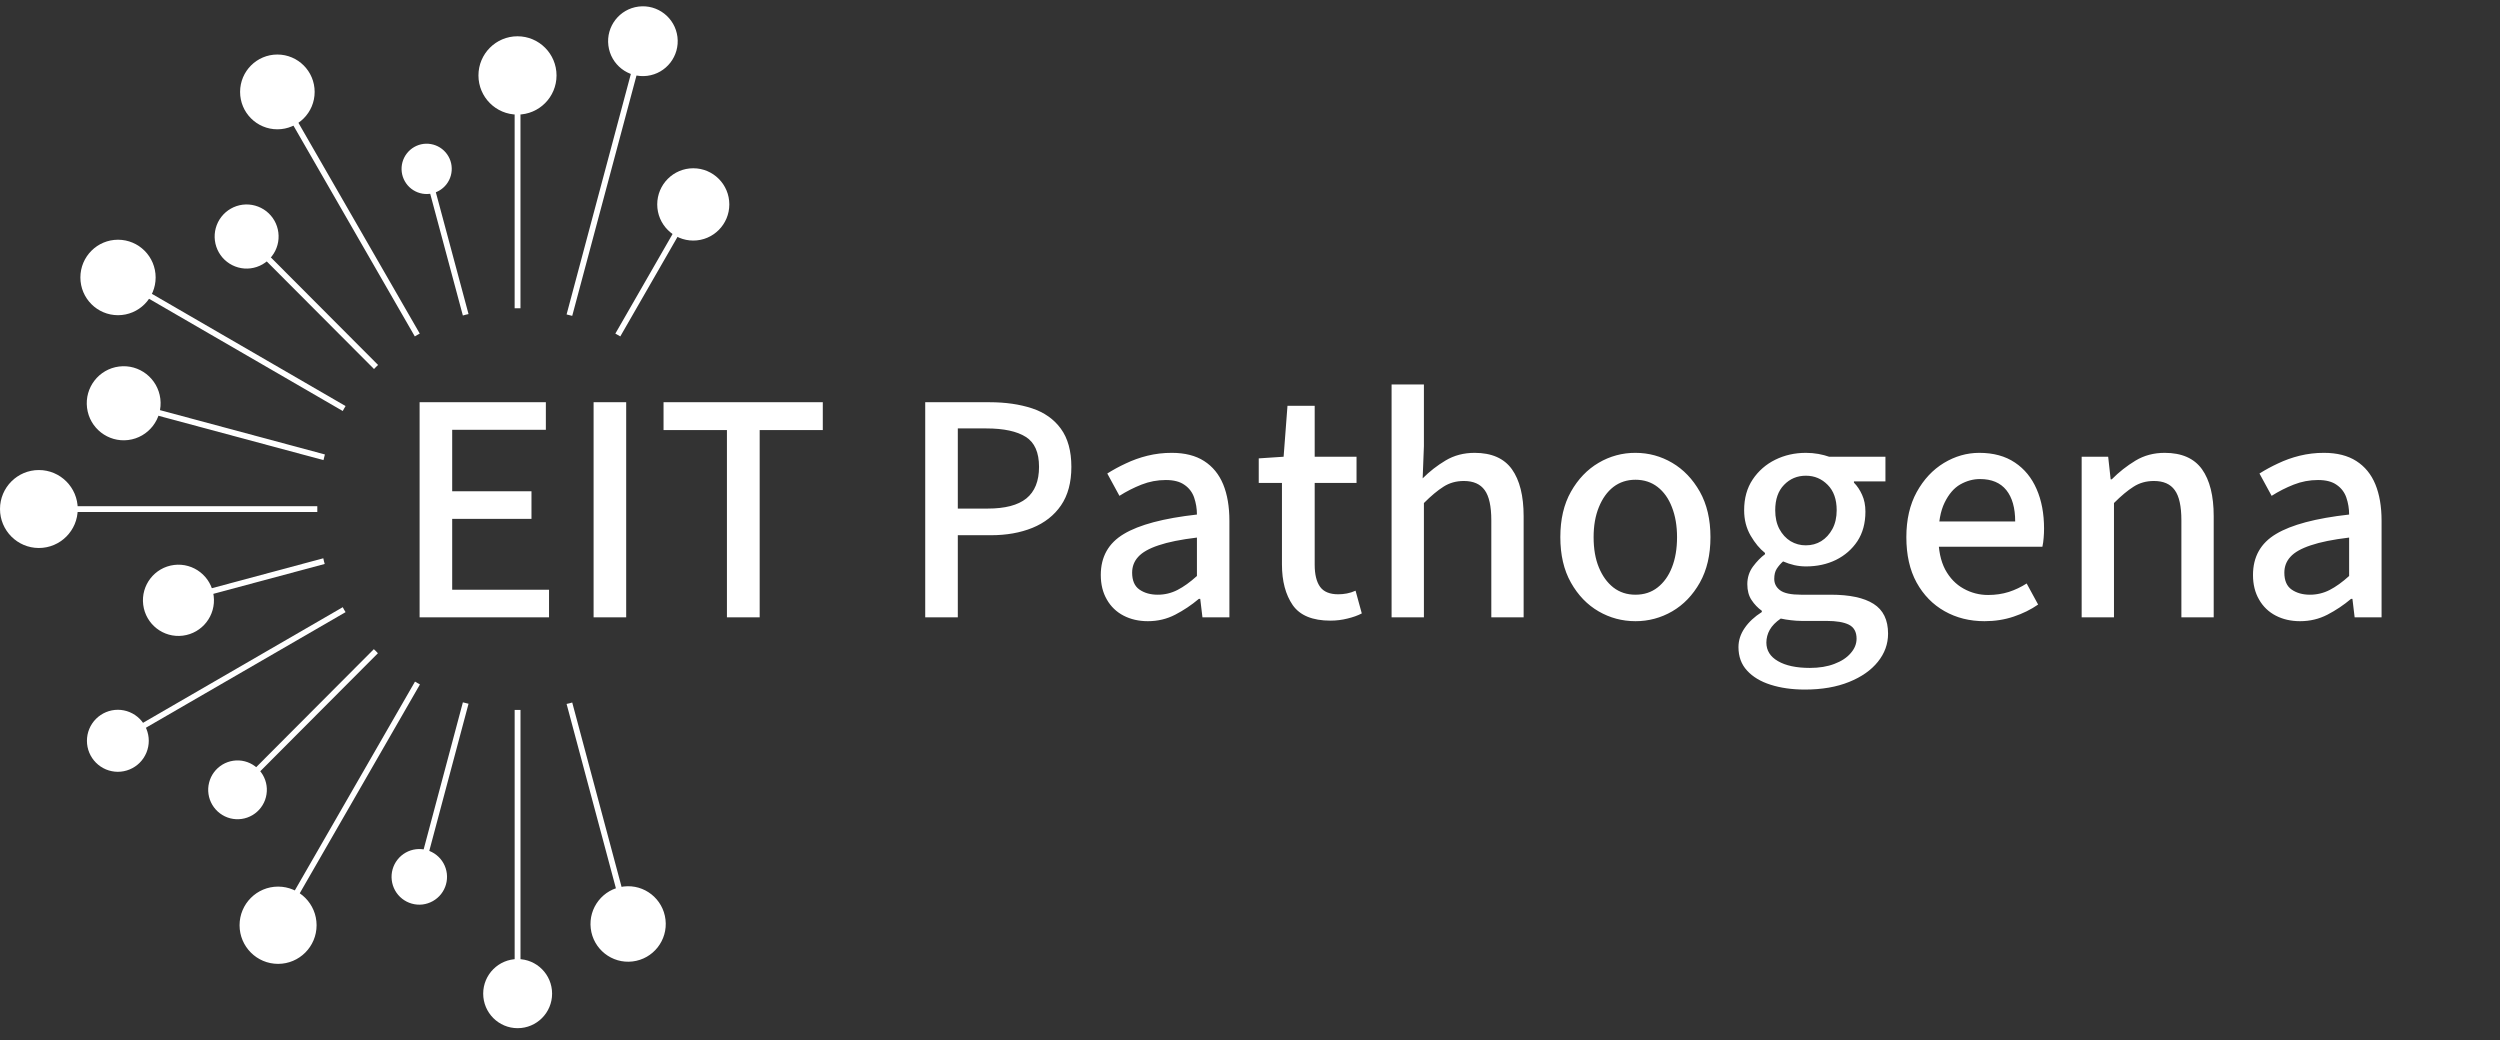 <svg width="137" height="57" viewBox="0 0 137 57" fill="none" xmlns="http://www.w3.org/2000/svg">
<rect x="0" y="0" width="137" height="57" fill="#333333" stroke="none"/>
<g clip-path="url(#clip0_203_94)">
<path d="M22.994 33.829V22.042H29.913V23.554H24.78V26.921H29.125V28.433H24.78V32.316H30.087V33.829H22.994ZM32.529 33.829V22.042H34.315V33.829H32.529ZM39.836 33.829V23.569H36.362V22.042H45.089V23.569H41.63V33.829H39.836ZM50.702 33.829V22.042H54.229C55.102 22.042 55.876 22.154 56.553 22.376C57.229 22.6 57.757 22.973 58.135 23.493C58.517 24.016 58.711 24.713 58.711 25.583C58.711 26.44 58.521 27.145 58.143 27.696C57.768 28.243 57.246 28.653 56.576 28.927C55.91 29.197 55.153 29.33 54.305 29.33H52.488V33.829H50.702ZM52.488 27.87H54.123C55.077 27.87 55.783 27.686 56.243 27.316C56.706 26.941 56.939 26.364 56.939 25.583C56.939 24.793 56.697 24.246 56.213 23.942C55.728 23.634 55.005 23.478 54.048 23.478H52.488V27.87ZM62.904 34.041C62.405 34.041 61.96 33.939 61.572 33.737C61.187 33.54 60.868 33.233 60.656 32.856C60.433 32.472 60.323 32.023 60.323 31.51C60.323 30.513 60.743 29.763 61.587 29.261C62.429 28.756 63.764 28.401 65.592 28.197C65.592 27.874 65.54 27.565 65.44 27.27C65.345 26.985 65.159 26.74 64.91 26.571C64.662 26.394 64.322 26.305 63.888 26.305C63.423 26.305 62.98 26.389 62.556 26.556C62.134 26.722 61.728 26.928 61.345 27.172L60.679 25.948C61.003 25.744 61.339 25.561 61.686 25.401C62.066 25.219 62.465 25.076 62.874 24.975C63.312 24.867 63.762 24.814 64.214 24.816C64.929 24.816 65.52 24.966 65.985 25.264C66.454 25.564 66.802 25.99 67.03 26.541C67.257 27.093 67.371 27.76 67.371 28.539V33.829H65.894L65.773 32.818H65.697C65.293 33.158 64.861 33.447 64.403 33.684C63.943 33.922 63.444 34.041 62.904 34.041ZM63.442 32.59C63.818 32.592 64.189 32.503 64.524 32.331C64.867 32.155 65.222 31.898 65.592 31.564V29.459C64.708 29.565 64.006 29.707 63.487 29.884C62.967 30.057 62.596 30.268 62.374 30.515C62.151 30.758 62.041 31.047 62.041 31.381C62.041 31.813 62.174 32.122 62.443 32.309C62.715 32.497 63.048 32.59 63.442 32.59ZM72.908 34.011C71.928 34.011 71.239 33.728 70.841 33.16C70.448 32.588 70.251 31.845 70.251 30.933V26.465H68.979V25.119L70.342 25.029L70.554 22.239H72.045V25.029H74.338V26.465H72.045V30.949C72.045 31.477 72.143 31.88 72.34 32.157C72.537 32.43 72.87 32.567 73.339 32.567C73.491 32.567 73.646 32.552 73.809 32.522C73.969 32.491 74.128 32.442 74.285 32.37L74.626 33.616C74.399 33.734 74.136 33.827 73.839 33.897C73.54 33.973 73.229 34.011 72.908 34.011ZM76.259 33.829V21.069H78.03V24.451L77.962 26.214C78.338 25.836 78.76 25.507 79.219 25.234C79.682 24.957 80.212 24.816 80.808 24.816C81.741 24.816 82.422 25.116 82.852 25.713C83.279 26.311 83.495 27.17 83.495 28.289V33.829H81.724V28.517C81.724 27.742 81.603 27.191 81.361 26.86C81.122 26.526 80.742 26.358 80.218 26.358C79.797 26.358 79.427 26.463 79.105 26.67C78.781 26.874 78.424 27.172 78.03 27.567V33.829L76.259 33.829ZM89.623 34.041C88.897 34.041 88.223 33.861 87.603 33.502C86.982 33.142 86.476 32.618 86.088 31.929C85.698 31.241 85.506 30.409 85.506 29.436C85.506 28.463 85.698 27.633 86.088 26.944C86.476 26.256 86.982 25.727 87.603 25.363C88.214 25 88.912 24.811 89.623 24.816C90.344 24.816 91.016 24.998 91.637 25.363C92.257 25.727 92.761 26.256 93.151 26.944C93.538 27.633 93.733 28.463 93.733 29.436C93.733 30.409 93.538 31.241 93.151 31.929C92.761 32.618 92.257 33.142 91.637 33.502C91.026 33.858 90.331 34.045 89.623 34.041ZM89.623 32.59C90.093 32.59 90.496 32.459 90.835 32.194C91.177 31.927 91.44 31.56 91.622 31.093C91.807 30.627 91.902 30.074 91.902 29.436C91.902 28.813 91.807 28.266 91.622 27.794C91.44 27.32 91.177 26.949 90.835 26.685C90.496 26.423 90.093 26.29 89.623 26.29C89.158 26.29 88.755 26.423 88.412 26.685C88.073 26.949 87.809 27.32 87.617 27.794C87.424 28.266 87.33 28.813 87.33 29.436C87.33 30.074 87.424 30.627 87.617 31.093C87.809 31.56 88.073 31.927 88.412 32.194C88.755 32.459 89.158 32.59 89.623 32.59ZM98.909 37.788C98.201 37.788 97.573 37.698 97.025 37.522C96.48 37.349 96.05 37.09 95.738 36.747C95.424 36.406 95.268 35.979 95.268 35.462C95.268 35.092 95.382 34.742 95.609 34.414C95.836 34.083 96.148 33.794 96.548 33.539V33.471C96.327 33.312 96.137 33.114 95.988 32.886C95.831 32.654 95.753 32.362 95.753 32.012C95.753 31.653 95.855 31.332 96.063 31.047C96.275 30.764 96.495 30.538 96.722 30.371V30.302C96.434 30.074 96.171 29.759 95.934 29.352C95.696 28.942 95.579 28.478 95.579 27.962C95.579 27.304 95.734 26.742 96.048 26.274C96.356 25.812 96.782 25.439 97.282 25.195C97.791 24.943 98.351 24.816 98.962 24.816C99.204 24.816 99.433 24.837 99.651 24.876C99.872 24.918 100.067 24.968 100.234 25.028H103.322V26.381H101.596V26.449C101.778 26.632 101.926 26.856 102.043 27.118C102.164 27.382 102.225 27.688 102.225 28.038C102.225 28.672 102.077 29.212 101.786 29.656C101.492 30.097 101.101 30.439 100.612 30.682C100.122 30.922 99.572 31.04 98.962 31.04C98.751 31.039 98.54 31.016 98.334 30.971C98.121 30.922 97.914 30.853 97.713 30.766C97.58 30.884 97.463 31.019 97.365 31.169C97.274 31.311 97.229 31.495 97.229 31.724C97.229 31.978 97.335 32.185 97.547 32.346C97.763 32.51 98.147 32.59 98.697 32.59H100.325C101.364 32.59 102.145 32.757 102.671 33.091C103.201 33.426 103.466 33.969 103.466 34.725C103.466 35.291 103.279 35.806 102.906 36.268C102.537 36.727 102.013 37.096 101.332 37.37C100.65 37.647 99.842 37.788 98.909 37.788ZM98.962 29.884C99.275 29.884 99.555 29.808 99.802 29.656C100.054 29.501 100.258 29.276 100.416 28.988C100.571 28.699 100.65 28.357 100.65 27.962C100.65 27.365 100.486 26.902 100.158 26.571C99.829 26.237 99.432 26.069 98.962 26.069C98.487 26.069 98.088 26.237 97.766 26.571C97.443 26.902 97.282 27.365 97.282 27.962C97.282 28.357 97.357 28.699 97.509 28.988C97.664 29.276 97.868 29.5 98.122 29.657C98.376 29.809 98.666 29.888 98.962 29.884ZM99.182 36.602C99.696 36.602 100.143 36.528 100.521 36.382C100.904 36.239 101.203 36.044 101.415 35.797C101.63 35.554 101.74 35.288 101.74 34.999C101.74 34.628 101.598 34.372 101.316 34.231C101.038 34.094 100.629 34.026 100.09 34.026H98.728C98.533 34.025 98.338 34.013 98.145 33.988C97.956 33.968 97.769 33.938 97.585 33.897C97.306 34.089 97.104 34.296 96.979 34.52C96.861 34.731 96.798 34.969 96.797 35.212C96.797 35.647 97.009 35.987 97.433 36.23C97.857 36.477 98.44 36.602 99.182 36.602ZM108.752 34.041C107.938 34.041 107.21 33.859 106.564 33.494C105.917 33.129 105.406 32.605 105.028 31.921C104.653 31.237 104.468 30.409 104.468 29.436C104.468 28.478 104.657 27.656 105.035 26.966C105.418 26.273 105.915 25.741 106.526 25.37C107.136 25.002 107.783 24.816 108.464 24.816C109.24 24.816 109.891 24.994 110.417 25.348C110.941 25.697 111.337 26.182 111.605 26.799C111.878 27.418 112.014 28.142 112.014 28.973C112.014 29.14 112.007 29.307 111.992 29.474C111.98 29.641 111.957 29.805 111.924 29.96H105.754V28.577H110.432C110.432 27.833 110.269 27.261 109.948 26.86C109.624 26.455 109.142 26.252 108.502 26.252C108.128 26.252 107.768 26.351 107.42 26.548C107.075 26.746 106.792 27.078 106.564 27.544C106.337 28.006 106.224 28.63 106.224 29.421C106.224 30.141 106.347 30.735 106.594 31.207C106.846 31.674 107.181 32.023 107.601 32.255C108.013 32.487 108.477 32.607 108.949 32.605C109.352 32.605 109.73 32.55 110.084 32.438C110.428 32.326 110.756 32.17 111.061 31.974L111.689 33.129C111.295 33.403 110.849 33.623 110.349 33.79C109.853 33.958 109.321 34.041 108.752 34.041ZM114.075 33.829V25.029H115.528L115.664 26.267H115.725C116.115 25.872 116.552 25.528 117.027 25.241C117.496 24.958 118.028 24.816 118.624 24.816C119.557 24.816 120.238 25.116 120.668 25.712C121.096 26.311 121.311 27.169 121.311 28.289V33.829H119.54V28.517C119.54 27.741 119.419 27.19 119.177 26.86C118.938 26.525 118.558 26.358 118.034 26.358C117.613 26.358 117.242 26.463 116.921 26.67C116.597 26.873 116.24 27.172 115.846 27.566V33.828L114.075 33.829ZM126.045 34.041C125.545 34.041 125.1 33.939 124.713 33.737C124.327 33.54 124.009 33.233 123.797 32.856C123.573 32.472 123.464 32.023 123.464 31.51C123.464 30.513 123.884 29.763 124.728 29.261C125.57 28.756 126.904 28.401 128.732 28.197C128.732 27.874 128.681 27.565 128.58 27.27C128.485 26.985 128.299 26.74 128.05 26.571C127.803 26.394 127.462 26.305 127.029 26.305C126.563 26.305 126.12 26.389 125.697 26.556C125.274 26.722 124.869 26.928 124.485 27.172L123.819 25.948C124.143 25.744 124.479 25.562 124.826 25.401C125.207 25.219 125.605 25.076 126.014 24.975C126.453 24.867 126.903 24.814 127.354 24.816C128.069 24.816 128.66 24.966 129.125 25.264C129.595 25.564 129.943 25.99 130.17 26.541C130.397 27.093 130.51 27.76 130.51 28.539V33.829H129.034L128.913 32.818H128.838C128.433 33.158 128.001 33.447 127.544 33.684C127.084 33.922 126.584 34.041 126.045 34.041ZM126.582 32.59C126.958 32.592 127.33 32.503 127.665 32.331C128.007 32.155 128.363 31.898 128.732 31.564V29.459C127.848 29.565 127.146 29.707 126.628 29.884C126.107 30.057 125.736 30.268 125.515 30.515C125.292 30.758 125.182 31.047 125.182 31.381C125.182 31.813 125.314 32.122 125.583 32.309C125.856 32.497 126.189 32.59 126.582 32.59Z" fill="white"/>
<path d="M28.522 16.892V4.123H28.202V16.892H28.522ZM23.526 9.201L23.216 9.279L25.365 17.29C25.462 17.261 25.569 17.232 25.676 17.212L23.526 9.201ZM15.316 4.929L15.045 5.085L22.732 18.436C22.82 18.378 22.916 18.33 23.003 18.281L15.316 4.929ZM6.535 15.066L6.38 15.338L18.782 22.523C18.831 22.426 18.889 22.339 18.937 22.252L6.535 15.066ZM20.718 19.999L13.631 12.891L13.409 13.114L20.496 20.222C20.564 20.145 20.641 20.077 20.718 19.999ZM6.816 21.951L6.738 22.262L17.727 25.214C17.756 25.107 17.775 25.01 17.804 24.904L6.816 21.951ZM17.388 27.739H3.872V28.059H17.388V27.904V27.739ZM9.469 32.808L9.546 33.118L17.794 30.905C17.763 30.802 17.737 30.699 17.717 30.594L9.469 32.808ZM6.37 40.459L6.525 40.731L18.937 33.546C18.879 33.458 18.831 33.361 18.782 33.274L6.37 40.459ZM20.486 35.575L12.731 43.353L12.954 43.576L20.709 35.798C20.639 35.719 20.565 35.645 20.486 35.575ZM15.075 50.674L15.345 50.829L23.013 37.507C22.916 37.458 22.829 37.4 22.742 37.352L15.075 50.674ZM22.781 48.178L23.09 48.256L25.676 38.565C25.569 38.536 25.472 38.517 25.366 38.488L22.781 48.178ZM28.203 38.905V52.742H28.523V38.905H28.203ZM34.553 51.674L34.863 51.596L31.358 38.497C31.262 38.526 31.155 38.556 31.049 38.575L34.553 51.674ZM38.116 11.261L37.845 11.105L33.721 18.281C33.818 18.33 33.905 18.388 33.992 18.436L38.116 11.261L38.116 11.261ZM35.377 2.278L35.066 2.2L31.049 17.232C31.155 17.261 31.252 17.28 31.358 17.309L35.377 2.278Z" fill="white"/>
<path d="M10.02 34.834C11.086 34.7 11.843 33.725 11.71 32.656C11.577 31.586 10.604 30.827 9.538 30.96C8.471 31.094 7.715 32.07 7.848 33.139C7.981 34.209 8.953 34.968 10.02 34.834ZM7.028 24.113C8.137 23.974 8.924 22.96 8.786 21.848C8.647 20.735 7.636 19.946 6.527 20.085C5.418 20.224 4.631 21.238 4.77 22.35C4.908 23.462 5.919 24.251 7.028 24.113Z" fill="white"/>
<path d="M2.13 30.03C3.306 30.03 4.26 29.074 4.26 27.894C4.26 26.714 3.306 25.758 2.13 25.758C0.953 25.758 0 26.714 0 27.893C0 29.073 0.953 30.03 2.13 30.03ZM28.367 56.344C29.41 56.344 30.255 55.497 30.255 54.451C30.255 53.405 29.41 52.557 28.367 52.557C27.325 52.557 26.479 53.405 26.479 54.451C26.479 55.497 27.325 56.344 28.367 56.344Z" fill="white"/>
<path d="M34.663 52.688C35.794 52.554 36.603 51.526 36.469 50.392C36.336 49.257 35.311 48.446 34.18 48.58C33.049 48.714 32.24 49.742 32.373 50.877C32.507 52.011 33.532 52.822 34.663 52.688ZM23.155 49.566C23.556 49.517 23.922 49.312 24.171 48.995C24.421 48.677 24.534 48.274 24.487 47.873C24.463 47.674 24.401 47.482 24.304 47.308C24.207 47.133 24.076 46.98 23.919 46.856C23.763 46.732 23.583 46.64 23.391 46.585C23.199 46.531 22.997 46.514 22.799 46.538C22.398 46.586 22.032 46.791 21.783 47.109C21.533 47.426 21.42 47.83 21.468 48.231C21.491 48.429 21.553 48.621 21.65 48.796C21.747 48.97 21.878 49.124 22.035 49.248C22.192 49.372 22.371 49.464 22.564 49.518C22.756 49.573 22.957 49.589 23.155 49.566ZM15.239 52.82C16.405 52.82 17.349 51.872 17.349 50.703C17.349 49.534 16.405 48.586 15.239 48.586C14.073 48.586 13.128 49.534 13.128 50.703C13.128 51.872 14.073 52.82 15.239 52.82Z" fill="white"/>
<path d="M14.574 43.679C14.679 43.265 14.616 42.826 14.398 42.459C14.18 42.092 13.825 41.826 13.411 41.72C13.207 41.668 12.993 41.657 12.784 41.688C12.575 41.718 12.374 41.79 12.193 41.898C12.012 42.007 11.853 42.15 11.727 42.319C11.601 42.489 11.51 42.681 11.459 42.886C11.353 43.3 11.417 43.739 11.635 44.106C11.853 44.473 12.208 44.739 12.621 44.845C12.826 44.897 13.039 44.908 13.248 44.877C13.457 44.847 13.658 44.775 13.84 44.667C14.021 44.559 14.179 44.415 14.305 44.246C14.431 44.076 14.523 43.884 14.574 43.679Z" fill="white"/>
<path d="M15.2 7.086C16.328 7.086 17.243 6.169 17.243 5.037C17.243 3.905 16.328 2.988 15.2 2.988C14.072 2.988 13.157 3.905 13.157 5.037C13.157 6.169 14.071 7.086 15.2 7.086Z" fill="white"/>
<path d="M28.359 6.28C29.541 6.28 30.498 5.319 30.498 4.134C30.498 2.949 29.54 1.988 28.359 1.988C27.177 1.988 26.219 2.949 26.219 4.134C26.219 5.32 27.177 6.28 28.359 6.28Z" fill="white"/>
<path d="M23.551 10.622C23.913 10.576 24.242 10.388 24.466 10.1C24.69 9.811 24.79 9.445 24.745 9.083C24.723 8.903 24.666 8.73 24.576 8.573C24.487 8.416 24.368 8.277 24.226 8.166C24.083 8.055 23.92 7.973 23.746 7.925C23.572 7.877 23.39 7.863 23.21 7.885C22.848 7.931 22.519 8.119 22.295 8.408C22.071 8.696 21.971 9.062 22.016 9.424C22.038 9.604 22.096 9.777 22.185 9.934C22.274 10.092 22.393 10.23 22.535 10.341C22.678 10.452 22.841 10.534 23.015 10.582C23.189 10.631 23.371 10.644 23.551 10.622ZM6.467 17.273C7.606 17.273 8.529 16.347 8.529 15.205C8.529 14.063 7.606 13.137 6.467 13.137C5.328 13.137 4.405 14.063 4.405 15.205C4.405 16.347 5.328 17.273 6.467 17.273Z" fill="white"/>
<path d="M13.732 14.705C14.194 14.647 14.614 14.408 14.899 14.04C15.185 13.672 15.312 13.206 15.254 12.744C15.226 12.515 15.153 12.294 15.04 12.094C14.926 11.893 14.774 11.717 14.593 11.575C14.411 11.434 14.203 11.329 13.981 11.268C13.759 11.206 13.527 11.189 13.298 11.217C12.836 11.276 12.417 11.515 12.131 11.883C11.846 12.251 11.718 12.717 11.776 13.179C11.805 13.408 11.877 13.629 11.991 13.829C12.104 14.03 12.256 14.206 12.438 14.347C12.62 14.489 12.827 14.594 13.049 14.655C13.271 14.717 13.503 14.734 13.732 14.705Z" fill="white"/>
<path d="M35.467 4.156C36.513 4.025 37.254 3.069 37.124 2.021C36.993 0.973 36.04 0.229 34.995 0.36C33.95 0.491 33.208 1.446 33.339 2.495C33.469 3.543 34.422 4.287 35.467 4.156ZM37.991 13.183C39.082 13.183 39.967 12.296 39.967 11.202C39.967 10.108 39.082 9.221 37.991 9.221C36.901 9.221 36.016 10.108 36.016 11.202C36.016 12.296 36.901 13.183 37.991 13.183ZM6.458 42.295C6.681 42.294 6.902 42.25 7.108 42.164C7.313 42.079 7.5 41.954 7.657 41.796C7.815 41.638 7.939 41.451 8.024 41.245C8.109 41.039 8.153 40.818 8.153 40.595C8.153 40.373 8.109 40.152 8.024 39.946C7.939 39.74 7.815 39.553 7.657 39.395C7.5 39.237 7.313 39.112 7.107 39.026C6.902 38.941 6.681 38.896 6.458 38.896C6.235 38.896 6.015 38.941 5.809 39.026C5.603 39.112 5.416 39.237 5.259 39.395C5.102 39.553 4.977 39.74 4.892 39.946C4.807 40.152 4.764 40.373 4.764 40.595C4.764 40.818 4.807 41.039 4.892 41.245C4.977 41.451 5.102 41.638 5.259 41.796C5.417 41.954 5.603 42.079 5.809 42.165C6.015 42.25 6.236 42.294 6.458 42.295Z" fill="white"/>
</g>
<defs>
<clipPath id="clip0_203_94">
<rect width="136.364" height="56" fill="white" transform="translate(0 0.345)"/>
</clipPath>
</defs>
</svg>
